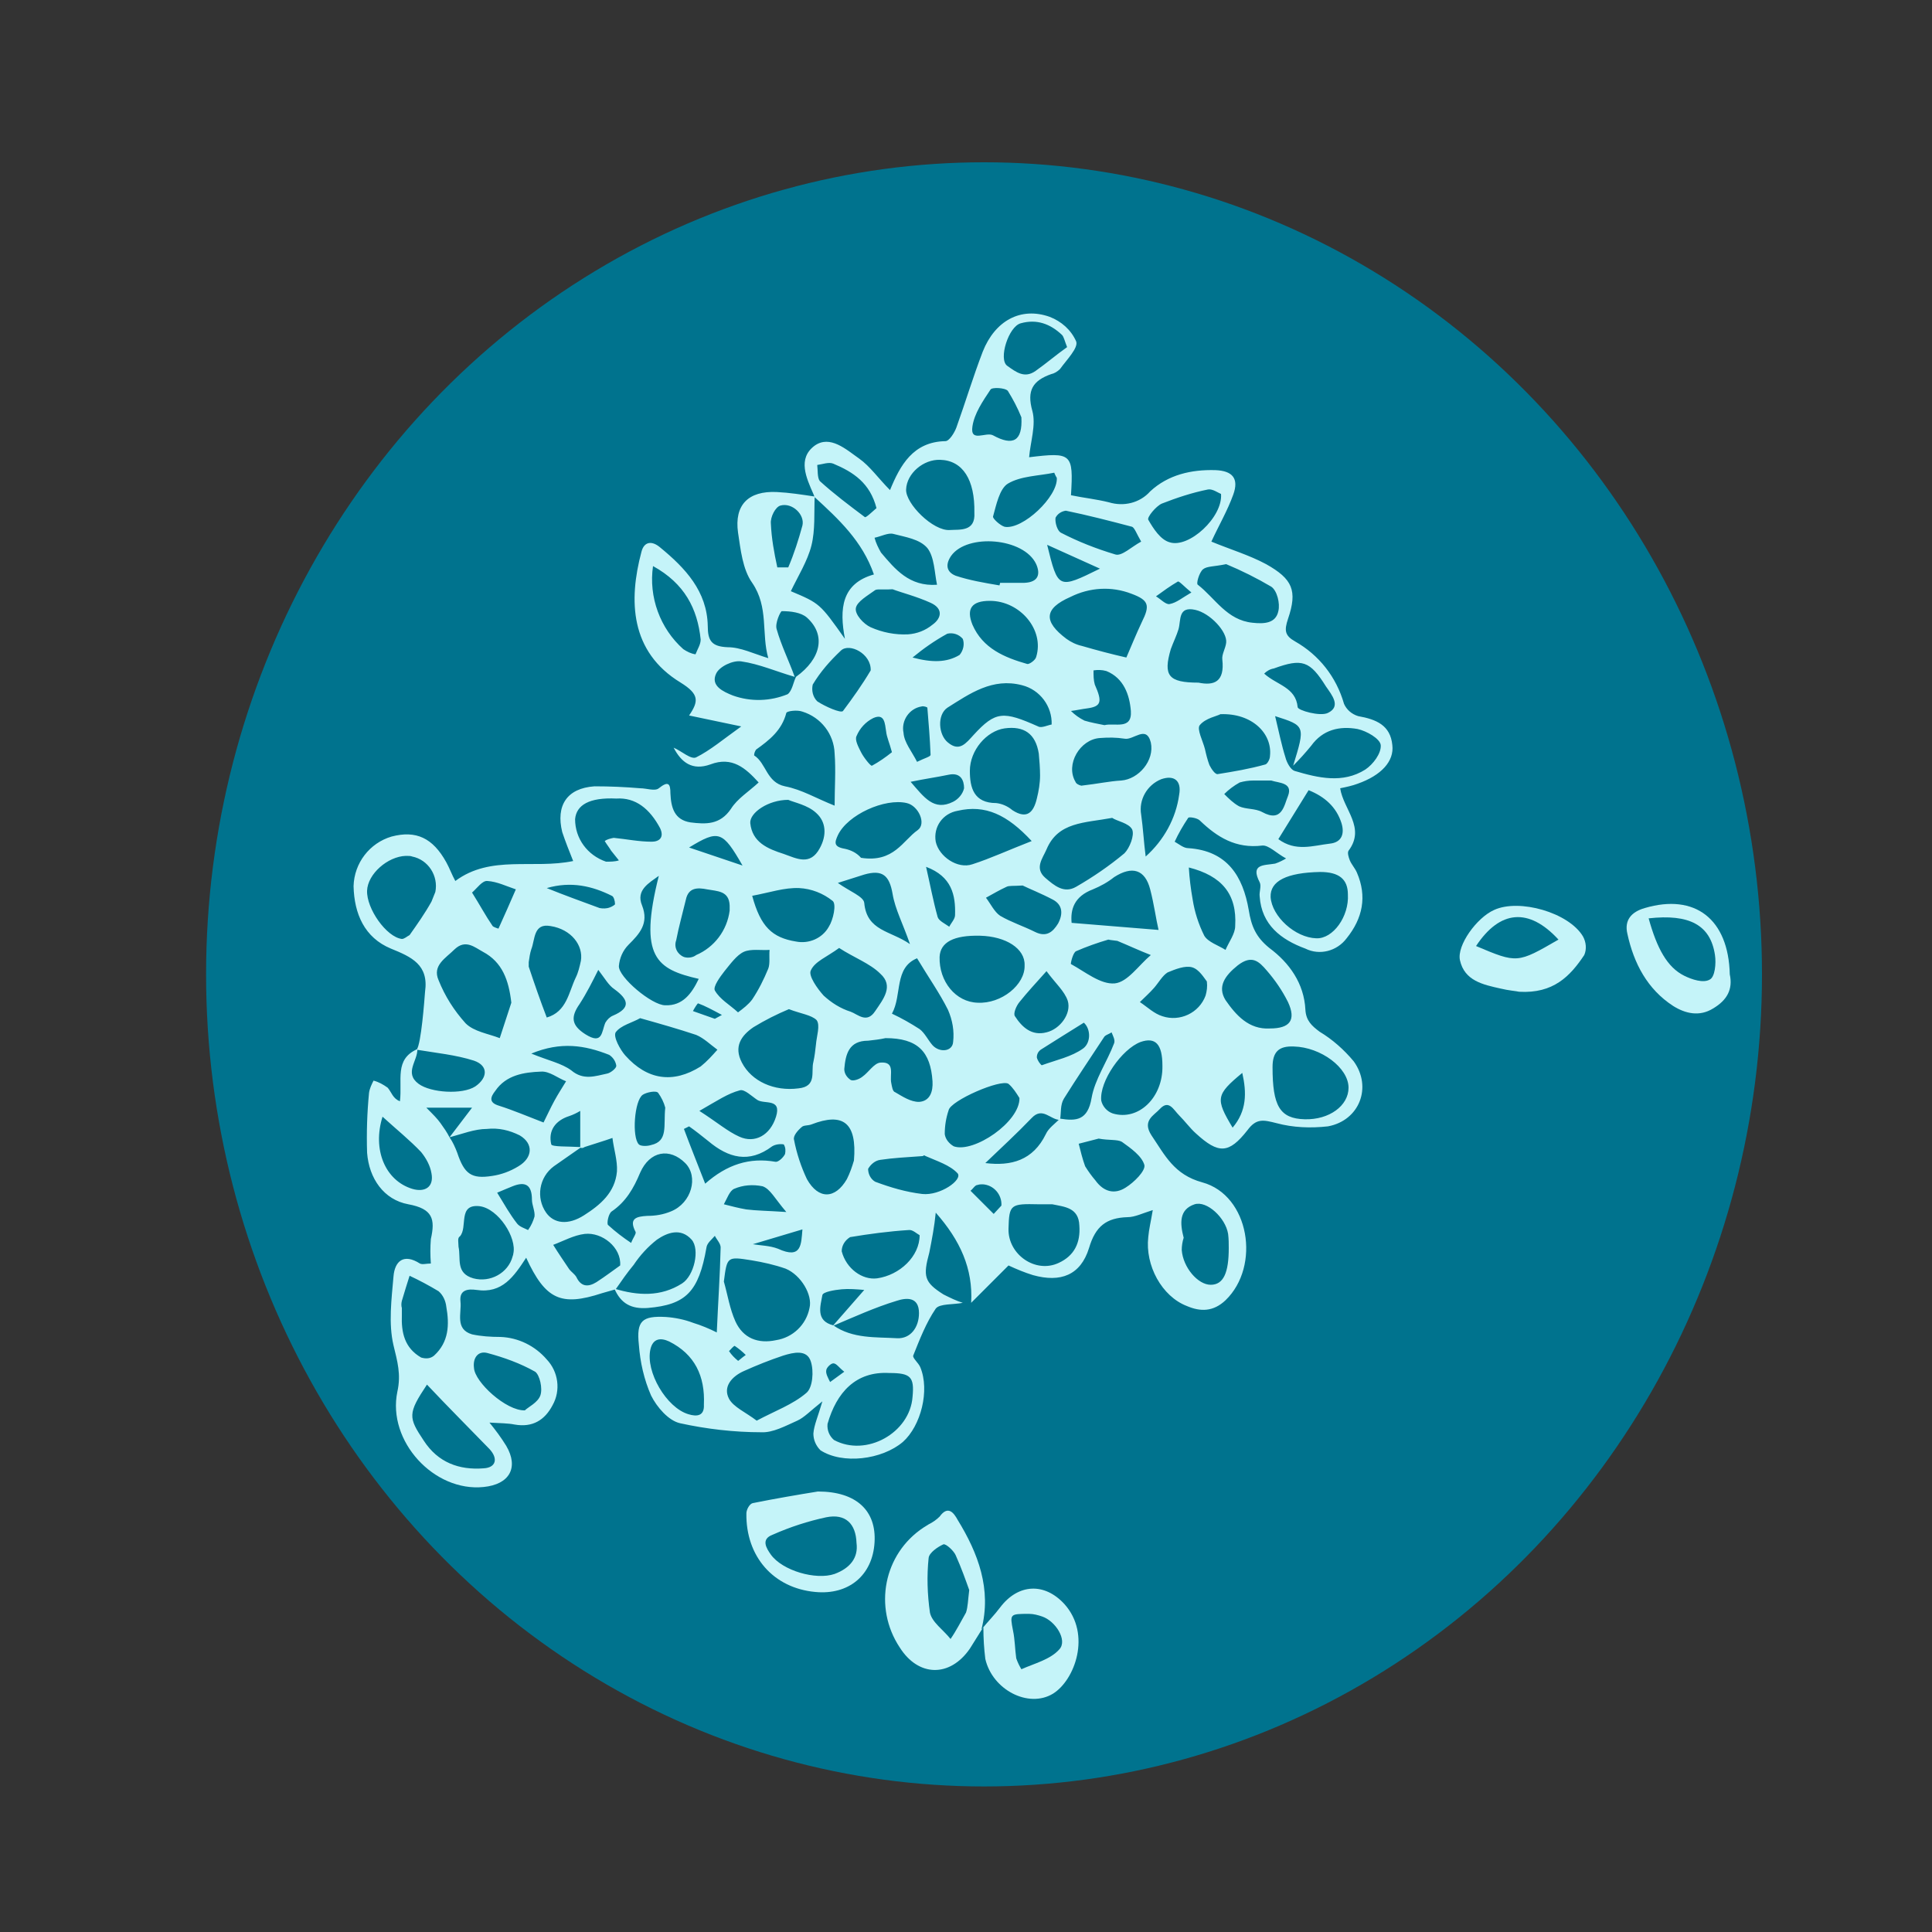 <?xml version="1.0" encoding="utf-8"?>
<!-- Generator: Adobe Illustrator 25.3.1, SVG Export Plug-In . SVG Version: 6.00 Build 0)  -->
<svg version="1.1" id="Layer_4" xmlns="http://www.w3.org/2000/svg" xmlns:xlink="http://www.w3.org/1999/xlink" x="0px" y="0px"
	 viewBox="0 0 300 300" style="enable-background:new 0 0 300 300;" xml:space="preserve">
<rect x="0" y="0" width="300" height="300" fill="#333333" stroke="none"/>
<style type="text/css">
	.st0{fill:#00738E;}
	.st1{fill:#C5F4F9;}
</style>
<ellipse class="st0" cx="152.8" cy="151.3" rx="120.8" ry="126.1"/>
<g>
	<path class="st1" d="M107,111.1c1.5-2.2,1.6-3.3-1.3-5.1c-7.9-4.8-8.1-12.8-6.1-20.3c0.4-1.6,1.6-1.8,2.9-0.7
		c3.9,3.2,7.3,6.8,7.4,12.2c0,2.3,0.6,3.2,3.1,3.3c2,0,4,1,6.3,1.7c-1.1-3.8,0.1-7.9-2.5-11.7c-1.5-2.1-1.8-5.2-2.2-7.8
		c-0.6-4.3,1.6-6.5,6-6.3c2,0.1,3.9,0.4,5.9,0.7c-0.1,2.5,0.1,5.2-0.5,7.6c-0.6,2.4-2.1,4.8-3.2,7.1c4.5,1.9,4.5,1.9,8.4,7.4
		c-0.9-4.7-0.5-8.6,4.5-10c-1.8-5.2-5.5-8.6-9.2-12l-0.2-0.5c-1.1-2.5-2.5-5.5,0.2-7.5c2.4-1.7,4.9,0.6,6.9,2c1.7,1.2,3,3.1,4.8,4.9
		c1.6-3.9,3.6-7.5,8.6-7.6c0.6,0,1.4-1.3,1.7-2.1c1.4-3.9,2.6-7.9,4.1-11.8c1.9-4.8,5.9-7,10.4-5.4c1.8,0.7,3.3,2,4.1,3.8
		c0.4,1-1.5,2.9-2.5,4.3c-0.4,0.4-0.9,0.7-1.4,0.8c-2.8,1-3.8,2.5-2.9,5.7c0.6,2.2-0.3,4.8-0.5,7.2c6.6-0.8,6.9-0.6,6.5,5.9
		c1.9,0.4,3.9,0.6,5.9,1.1c2.3,0.7,4.8,0.1,6.4-1.7c2.8-2.6,6.4-3.4,10.1-3.3c2.7,0.1,3.7,1.3,2.8,3.8s-2.3,4.9-3.4,7.3
		c2.9,1.2,5.9,2.1,8.5,3.5c4.1,2.3,4.9,4.1,3.4,8.5c-0.6,1.8-0.5,2.6,1.1,3.5c3.7,2.1,6.4,5.5,7.6,9.7c0.4,0.9,1.2,1.6,2.2,1.9
		c2.8,0.5,5,1.4,5.3,4.5c0.3,2.5-1.7,4.7-5.4,6c-0.8,0.3-1.7,0.5-2.7,0.7c0.5,3.3,4,6.1,1.3,9.7c-0.2,0.3,0,1,0.2,1.5
		c0.3,0.7,0.8,1.2,1.1,1.9c1.6,3.7,0.9,7.1-1.6,10.2c-1.5,2-4.2,2.7-6.4,1.6c-3.8-1.4-6.8-3.7-7.1-8.1c-0.1-0.7,0.3-1.6,0-2.2
		c-1.5-2.9,0.7-2.6,2.4-2.9c0.6-0.2,1.2-0.5,1.7-0.8c-1.5-0.8-2.7-2.1-3.7-2c-4.1,0.5-7-1.3-9.7-3.9c-0.4-0.4-1.7-0.6-1.8-0.4
		c-0.8,1.2-1.5,2.4-2.1,3.7c0.7,0.4,1.4,1,2.1,1c6.1,0.4,8.5,4.4,9.4,9.6c0.4,2.5,1.1,4.2,3.2,5.9c3.1,2.3,5.4,5.5,5.6,9.6
		c0.1,1.7,1,2.5,2.2,3.4c2,1.2,3.8,2.8,5.3,4.6c2.9,4,0.9,9.2-4,10.1c-2.7,0.3-5.4,0.2-8-0.5c-2-0.5-3.1-0.8-4.5,1.1
		c-2.9,3.7-4.5,3.7-8,0.5c-0.9-0.8-1.7-1.9-2.6-2.8c-0.9-0.9-1.6-2.5-3-1c-0.9,1-2.8,1.8-1.3,4.1c2.1,3.1,3.5,6.1,7.9,7.3
		c7.3,2,9.1,13,3.6,18.3c-1.9,1.8-3.9,1.8-6,0.9c-3.9-1.5-6.5-6.3-6-10.7c0.1-1.2,0.4-2.4,0.7-4.2c-1.6,0.5-2.8,1.1-3.9,1.1
		c-3.3,0.1-5,1.4-6,4.8c-1.3,4.2-4.4,5.4-8.7,4.2c-1.3-0.4-2.5-0.9-3.8-1.5l-5.8,5.8c0.3-5.3-1.7-9.7-5.5-14c-0.2,2.1-0.6,4.2-1,6.2
		c-1,3.7-0.8,4.6,2.2,6.5c1,0.5,2,1,3,1.3c-1.4,0.3-3.6,0.1-4.2,0.9c-1.5,2.2-2.5,4.8-3.5,7.3c-0.1,0.4,0.8,1.1,1.1,1.8
		c1.5,3.6,0.1,9.1-2.7,11.6c-3.3,2.8-9.4,3.5-12.8,1.3c-0.7-0.7-1.1-1.6-1.1-2.6c0.1-1.3,0.7-2.6,1.4-5c-1.9,1.5-2.8,2.5-3.9,3
		c-1.8,0.8-3.8,1.9-5.6,1.8c-4.2,0-8.5-0.5-12.6-1.4c-1.8-0.4-3.6-2.5-4.5-4.3c-1.1-2.5-1.7-5.2-1.9-7.9c-0.4-3.7,0.5-4.5,4.2-4.3
		c1.4,0.1,2.9,0.4,4.2,0.9c1.3,0.4,2.5,0.9,3.7,1.5c0.2-4.6,0.5-8.9,0.6-13.2c0-0.6-0.6-1.2-0.9-1.8c-0.5,0.6-1.2,1.1-1.3,1.8
		c-1.2,6.9-3.2,8.9-9.1,9.4c-2.6,0.2-4.2-0.7-5.2-3c3.6,1.1,7.2,1.3,10.5-0.8c1.9-1.2,2.8-5.3,1.5-6.8c-1.7-1.9-3.8-1.1-5.4,0
		c-1.4,1.1-2.6,2.4-3.6,3.9c-1,1.2-1.9,2.5-2.8,3.8c-0.7,0.2-1.4,0.4-2.1,0.6c-6.4,2.1-8.8,1-11.8-5.5c-1.9,2.9-3.7,5.6-7.7,5
		c-1.4-0.2-2.7,0-2.5,1.8s-0.9,4.3,1.8,5.1c1.4,0.3,2.9,0.4,4.4,0.4c2.8,0.1,5.4,1.4,7.2,3.5c1.8,1.9,2.2,4.8,0.9,7.1
		c-1.2,2.3-3.1,3.5-5.9,3c-1-0.2-2.1-0.2-3.9-0.3c0.9,1.1,1.8,2.3,2.6,3.6c2,3.4,0.5,6-3.5,6.4c-7.7,0.8-15-7.1-13.4-14.8
		c0.6-2.7,0-4.7-0.6-7.2c-0.8-3.4-0.3-7.2,0-10.7c0.2-2.4,1.6-3.6,4.1-2c0.4,0.2,1,0,1.7,0c-0.1-1.3-0.1-2.5,0-3.8
		c0.7-3.1,0.3-4.7-3.5-5.4s-6.1-4-6.4-8c-0.1-3.1,0-6.2,0.3-9.3c0.1-0.7,0.4-1.3,0.7-1.9c0.8,0.2,1.5,0.6,2.2,1.1
		c0.6,0.7,0.8,1.7,1.9,2.1c0.4-3.3-0.9-6.5,2.7-8.1c0.1,1.8-2.1,3.7,0.2,5.4c1.9,1.4,6.8,1.7,8.8,0.4c1.9-1.3,2.1-3.2-0.2-4
		c-2.8-0.9-5.9-1.2-8.9-1.7c0.7-0.9,1.2-7.7,1.3-9c0.6-4.2-2.1-5.4-5.3-6.7c-4.1-1.7-5.7-5.4-5.8-9.7c0.1-3.6,2.5-6.7,5.9-7.7
		c3.8-1,6.4,0.2,8.5,4c0.5,0.9,0.9,2,1.4,2.9c5.5-4.1,12.1-1.8,18.3-3.1c-0.6-1.5-1.2-3-1.7-4.5c-1-4.1,0.7-6.8,5-7.1
		c2.4,0,4.7,0.1,7.1,0.3c1,0,2.3,0.5,2.9,0c1.5-1.2,1.8-0.7,1.8,0.8c0.1,2.2,0.6,4.1,3.1,4.5c2.4,0.3,4.6,0.4,6.3-2.1
		c1-1.6,2.8-2.7,4.3-4.1c-2-2.2-4.1-4.1-7.5-2.8c-2.8,1-4.5-0.3-5.7-2.6c1.2,0.5,2.7,1.9,3.5,1.5c2.2-1.1,4.2-2.8,7-4.8L107,111.1z
		 M164.6,173.9c-1.5,0-2.7-2.1-4.4-0.3c-2.3,2.4-4.8,4.7-7.2,7c4,0.5,7.4-0.4,9.4-4.5c0.4-0.9,1.4-1.6,2.2-2.4
		c2.5,0.4,4.3,0.3,4.9-3.2c0.5-2.9,2.4-5.6,3.5-8.5c0.2-0.5-0.2-1.2-0.4-1.7c-0.4,0.3-1,0.4-1.2,0.8c-2.1,3.2-4.2,6.3-6.2,9.5
		C164.6,171.6,164.8,172.8,164.6,173.9L164.6,173.9z M129.3,205.9l4.9-5.6c-1.2-0.1-2.4-0.2-3.5-0.1c-1.1,0.1-2.9,0.4-3,0.9
		c-0.3,1.7-1.1,4,1.7,4.7c3,2.1,6.6,1.8,9.9,2c2.1,0.1,3.4-1.7,3.4-3.9c0-2.6-2-2.4-3.5-1.9C135.9,203,132.6,204.5,129.3,205.9
		L129.3,205.9z M123.6,105.1c3.9-2.8,4.7-6.5,1.7-9.2c-0.9-0.8-2.5-1-3.9-1c-0.2,0-1.1,1.9-0.8,2.8c0.7,2.5,1.9,4.9,2.8,7.4
		c-2.8-0.8-5.5-2-8.3-2.4c-1.3-0.2-3.4,0.8-3.9,1.9c-0.9,1.9,1.1,2.8,2.6,3.4c2.8,1,5.8,0.9,8.5-0.2
		C123,107.3,123.2,105.9,123.6,105.1z M69.8,176.6l3.5-4.6h-7.1c1.1,1.1,1.7,1.7,2.2,2.4S69.4,175.8,69.8,176.6
		c0.5,0.7,0.9,1.6,1.2,2.4c1.1,3.3,2.2,4.1,5.4,3.6c1.4-0.2,2.8-0.7,4.1-1.5c2.2-1.3,2.4-3.5,0.2-4.8c-1.6-0.8-3.3-1.2-5.1-1
		C73.7,175.3,71.7,176.1,69.8,176.6z M90.1,178.2v-5.7c-0.5,0.3-1.1,0.6-1.7,0.8c-2.2,0.7-3.3,2.3-2.8,4.4c0.1,0.4,2.7,0.3,4.2,0.4
		c0.2,0,0.4,0,0.5,0c-1.4,1-2.9,2-4.3,3c-2.3,1.7-2.8,4.9-1.2,7.2c1.2,1.7,3.4,2,5.9,0.4s4.8-3.5,5.1-6.8c0.1-1.7-0.5-3.5-0.7-5.2
		c-1.4,0.5-2.8,0.9-4.3,1.4C90.5,178.3,90.3,178.3,90.1,178.2L90.1,178.2z M112.4,199c0.6,2.1,0.9,4.2,1.8,6.2
		c1.2,2.6,3.5,3.5,6.3,2.9c2.6-0.4,4.7-2.4,5.2-5c0.5-2-1.3-5.1-3.7-6.1c-1.7-0.6-3.5-1-5.3-1.3C112.9,195.1,112.9,195.1,112.4,199
		L112.4,199z M122.5,156.7c-1.9,0.8-3.7,1.7-5.5,2.8c-1.9,1.3-3.1,3-1.8,5.5c1.5,2.9,5,4.5,8.8,4c2.9-0.3,1.9-2.6,2.3-4.1
		c0.2-0.9,0.3-1.8,0.4-2.7c0.1-1.3,0.7-3,0.1-3.8C126,157.6,124.3,157.4,122.5,156.7L122.5,156.7z M79.4,155.7
		c-0.4-3.5-1.4-6.3-4.4-7.9c-1.3-0.7-2.7-2-4.4-0.4c-1.4,1.4-3.5,2.5-2.5,4.8c1,2.5,2.4,4.7,4.2,6.7c1.3,1.3,3.5,1.6,5.3,2.3
		L79.4,155.7z M129.6,125.1c0-2.7,0.2-5.5,0-8.1c-0.1-3-2.1-5.6-5-6.5c-0.8-0.3-2.4-0.1-2.5,0.2c-0.7,2.7-2.6,4.2-4.7,5.7
		c-0.2,0.3-0.3,0.6-0.3,0.9c1.9,1.2,1.9,4.2,4.8,4.8C124.5,122.6,126.8,124,129.6,125.1L129.6,125.1z M138.1,213.2
		c-5.2-0.3-8.2,3-9.6,7.9c-0.1,1,0.3,1.9,1,2.5c5,2.7,11.8-1.1,12.2-6.7C142,213.8,141.4,213.2,138.1,213.2L138.1,213.2z
		 M174.9,102.1c0.7-1.6,1.5-3.6,2.4-5.5c1.3-2.6,1.1-3.4-1.6-4.4c-3.1-1.2-6.5-1-9.5,0.5c-4.1,1.8-4.2,3.8-0.6,6.5
		c0.7,0.5,1.5,0.9,2.4,1.1C170.4,101,172.7,101.6,174.9,102.1L174.9,102.1z M161.5,120.4c0-1.1-0.1-2.3-0.2-3.4
		c-0.5-3.1-2.3-4.3-5.3-3.9c-2.8,0.4-5.4,3.4-5.4,6.6c0,2.6,0.6,5,4.1,5c0.9,0.1,1.8,0.5,2.5,1.1c2.3,1.5,3.3,0.3,3.8-1.8
		C161.3,122.8,161.5,121.6,161.5,120.4L161.5,120.4z M152.2,145.3c-4.1-0.1-6.2,1-6.3,3.3c-0.1,3.8,2.5,7,5.9,7.1
		c3.7,0.2,7.4-2.8,7.3-5.8C159.2,147.3,156.2,145.4,152.2,145.3L152.2,145.3z M63,132.9c-2.8,0.1-5.9,2.8-6,5.4
		c-0.1,2.8,3,7.2,5.4,7.5c0.4,0,0.8-0.4,1.2-0.6c1.2-1.7,2.4-3.4,3.4-5.2c0.2-0.5,0.4-1,0.6-1.5c0.5-2.5-1.1-5-3.6-5.5
		C63.8,132.9,63.4,132.9,63,132.9z M172.7,127c-4.3,0.8-8.4,0.6-10.2,4.9c-0.6,1.4-1.9,2.9-0.2,4.4c1.4,1.2,2.9,2.5,4.8,1.4
		c2.6-1.5,5.1-3.2,7.5-5.2c0.8-0.8,1.6-2.8,1.2-3.7C175.3,127.8,173.4,127.5,172.7,127L172.7,127z M202.6,173.8
		c3.8,0.1,6.8-2.1,6.8-4.9c0-3.1-4.3-6.3-8.5-6.4c-2.3-0.1-3.3,0.8-3.3,3.2C197.6,171.7,198.7,173.7,202.6,173.8z M99.4,158.1
		c-1.2,0.7-3,1.1-3.8,2.2c-0.4,0.7,0.7,2.7,1.5,3.6c3.4,3.8,7.4,4.4,11.7,1.7c1-0.8,1.8-1.7,2.6-2.6c-1.1-0.8-2.1-1.8-3.3-2.3
		C105.4,159.8,102.6,159,99.4,158.1z M198,111.2c0.6,2.5,1,4.5,1.6,6.4c0.2,0.8,0.8,1.9,1.4,2.1c3.7,1.1,7.5,2,11-0.2
		c1.2-0.8,2.5-2.5,2.4-3.8c-0.1-1-2.2-2.2-3.6-2.5c-2.8-0.5-5.4,0.1-7.2,2.6c-0.9,1.1-1.8,2.1-2.8,3.1
		C202.7,112.7,202.7,112.7,198,111.2z M205,135.4c-5.2,0.1-7.8,1.4-7.7,3.9c0.2,3,3.8,6.3,7.1,6.4c2.6,0.1,5.1-3.4,4.9-6.8
		C209.3,136.5,207.9,135.4,205,135.4L205,135.4z M117.5,220.6c2.8-1.5,5.6-2.5,7.7-4.3c1-0.8,1.2-3.4,0.7-4.9
		c-0.6-1.9-2.7-1.4-4.3-0.9c-2.1,0.7-4.1,1.5-6.1,2.4c-1.8,0.8-3.3,2.4-2.3,4.3C113.9,218.5,115.8,219.3,117.5,220.6z M163.3,112.5
		c0.1-2.8-1.8-5.4-4.6-6.1c-4.6-1.2-8.1,1.3-11.6,3.5c-1.6,1.1-1.4,4.2,0.1,5.4c1.8,1.5,2.8,0.1,4-1.2c3.4-3.7,4.6-3.7,10-1.3
		C161.7,113.1,162.7,112.6,163.3,112.5z M160.2,130.6c-3.8-4.1-7.2-5.7-11.5-4.7c-2.3,0.4-3.8,2.5-3.4,4.8c0.5,2.3,3.4,4.3,5.7,3.5
		C153.8,133.3,156.6,132,160.2,130.6z M161.3,187c-4.4-0.1-4.6,0-4.7,3.8c-0.1,4,4.2,7,7.8,5.3c2.4-1.1,3.4-3.1,3.2-5.8
		c-0.1-2.8-2.3-2.9-4.2-3.3C162.8,187,162,187,161.3,187z M98,193c0.3-0.8,0.8-1.4,0.7-1.7c-1.1-2.1,0.1-2.4,1.8-2.5
		c1.3,0,2.5-0.2,3.7-0.7c3.2-1.3,4.3-5.4,2.2-7.5c-2.4-2.4-5.5-1.9-7,1.5c-1,2.4-2.2,4.5-4.4,6c-0.5,0.3-0.8,1.8-0.6,2.1
		C95.6,191.3,96.8,192.2,98,193L98,193z M66.3,215c-3,4.5-2.9,5.1-0.5,8.7c2.2,3.4,5.5,4.6,9.3,4.3c1.9-0.1,2.3-1.5,0.9-3
		C72.8,221.7,69.5,218.4,66.3,215L66.3,215z M166.4,143.3l13.5,1.1c-0.4-1.7-0.7-4-1.3-6.3c-0.8-3.1-2.8-3.7-5.6-1.9
		c-1,0.8-2.1,1.4-3.3,1.9C166.8,139.2,166.2,141.2,166.4,143.3z M102.3,136c-1.5,1.1-3.6,2.2-2.6,4.6c1.1,2.8-0.4,4.4-2.1,6.1
		c-0.9,0.9-1.4,2.1-1.5,3.3c-0.1,1.7,5.1,6.1,7.2,6.1c2.7,0.1,4.1-1.8,5.2-4.1C102,150.5,99.1,148.7,102.3,136L102.3,136z
		 M132.6,180.2c0.5-5.9-1.7-7.5-6.6-5.6c-0.5,0.2-1.2,0.1-1.5,0.4c-0.6,0.5-1.4,1.4-1.2,2c0.4,2.1,1.1,4.2,2,6.1
		c1.8,3.2,4.4,3.1,6.2,0C132,182.1,132.3,181.2,132.6,180.2L132.6,180.2z M130.3,147.2c-1.9,1.4-3.8,2.1-4.4,3.5
		c-0.4,0.8,1,2.8,2,3.9c1.2,1.1,2.6,2,4.2,2.5c1.1,0.4,2.5,1.9,3.8-0.1c1.3-1.9,2.9-3.9,0.8-5.8
		C135.1,149.6,132.6,148.7,130.3,147.2L130.3,147.2z M137.5,161.2c-0.9,0.2-1.8,0.3-2.7,0.4c-3,0-3.5,2.1-3.7,4.4
		c0,0.7,0.4,1.3,1,1.7c0.4,0.2,1.3-0.1,1.8-0.5c1-0.7,1.8-2.1,2.8-2.2c2.4-0.2,1.4,1.9,1.7,3.2c0.1,0.5,0.2,1.3,0.6,1.4
		c1.2,0.7,2.4,1.5,3.7,1.5c1.7-0.1,2.2-1.6,2.1-3.2C144.5,163.3,142.5,161.2,137.5,161.2L137.5,161.2z M151.3,79.6
		c0.1-5.1-1.8-8.1-5.3-8.2c-2.6-0.1-5.2,2.1-5.3,4.6c-0.1,2.2,4.2,6.5,6.8,6.3C149,82.2,151.5,82.6,151.3,79.6L151.3,79.6z
		 M95.7,124c-4.2-0.2-6.2,1-6.4,3.2c0,3,1.9,5.6,4.8,6.6c0.7,0,1.4,0,2-0.2c-0.4-0.5-0.8-1-1.2-1.5c-0.3-0.5-0.7-1-1-1.5
		c0.4-0.3,0.9-0.4,1.4-0.5c2,0.2,3.9,0.6,5.9,0.6c1.1,0,2-0.6,1.3-2.1C100.9,125.6,98.7,123.8,95.7,124z M82.1,149.4
		c0,0.2,0,0.5,0,0.7c0.9,2.7,1.8,5.3,2.8,7.9c3.1-0.9,3.4-3.9,4.5-6.2c0.4-0.8,0.6-1.7,0.8-2.6c0.4-2.4-1.5-4.9-4.7-5.4
		c-2.7-0.5-2.4,2.1-3,3.6C82.3,148,82.2,148.7,82.1,149.4L82.1,149.4z M180.5,165.5c0-3.4-1.1-4.5-3.4-3.7c-2.9,1.1-6.4,6.1-6.1,9.1
		c0.2,0.9,0.9,1.7,1.8,2C176.8,174.1,180.6,170.4,180.5,165.5L180.5,165.5z M116.8,139.1c1.3,4.8,3.1,6.5,6.8,7.1
		c2,0.4,4.1-0.5,5.1-2.3c0.7-1.1,1.2-3.5,0.6-4c-1.5-1.2-3.3-1.9-5.2-2C121.8,137.8,119.5,138.6,116.8,139.1z M189.5,110.9
		c-0.5,0.3-2.3,0.6-3.2,1.7c-0.5,0.6,0.5,2.5,0.8,3.7c0.2,0.9,0.4,1.7,0.7,2.5c0.3,0.6,0.9,1.5,1.3,1.4c2.5-0.4,4.9-0.8,7.4-1.5
		c0.3-0.1,0.7-0.8,0.7-1.3C197.6,113.9,194.4,110.7,189.5,110.9L189.5,110.9z M133.7,133.2c5.1,0.8,6.5-2.7,8.8-4.3
		c1.4-1,0.1-3.8-1.7-4.2c-3.4-0.8-9.2,1.8-10.7,5c-0.5,1.1-0.7,1.8,1.1,2.1C132.1,132,133,132.4,133.7,133.2L133.7,133.2z
		 M186.1,106c2.4,0.5,4.1-0.1,3.7-3.6c-0.1-0.8,0.5-1.7,0.6-2.6c0.2-1.7-2.5-4.6-4.8-5.1c-2.7-0.6-2.2,1.6-2.6,3
		c-0.3,1-0.8,2-1.2,3.1C180.6,104.9,181.4,106,186.1,106L186.1,106z M197.2,159.7c3.1,0,4.1-1.3,2.8-4.1c-0.9-1.8-2-3.4-3.3-4.9
		c-1.2-1.4-2.3-2.5-4.5-0.8c-2,1.6-3.2,3.3-1.9,5.4C191.9,157.6,193.9,159.9,197.2,159.7L197.2,159.7z M122.4,124.2
		c-3.1,0-6,2-5.9,3.6c0.3,3,2.7,4,5.2,4.8c2,0.7,4.1,1.9,5.6-0.9c1.1-2,1-4.1-0.6-5.5C125.4,125,123.3,124.6,122.4,124.2
		L122.4,124.2z M142.4,148.8c-3.6,1.5-2.3,5.7-3.9,8.6c1.5,0.7,2.9,1.5,4.3,2.4c0.8,0.6,1.3,1.7,2,2.5c1.1,1.2,3.1,1,3.2-0.5
		c0.2-1.7-0.1-3.4-0.8-5C145.9,154.2,144.2,151.8,142.4,148.8L142.4,148.8z M158.3,170.5c-0.5-0.8-1-1.6-1.7-2.2
		c-1.2-0.8-9,2.6-9.3,4.1c-0.4,1.2-0.6,2.4-0.6,3.7c0.1,0.8,0.7,1.5,1.4,1.9C151.2,179.1,158.4,174.2,158.3,170.5L158.3,170.5z
		 M190.4,87.6c-1.9,0.4-3,0.3-3.6,0.8c-0.6,0.5-1.1,2.3-0.8,2.4c2.7,2.1,4.5,5.5,8.5,5.9c1.8,0.2,3.6,0.1,4-1.8
		c0.3-1.2-0.2-3.2-1.1-3.8C195.2,89.8,192.8,88.6,190.4,87.6L190.4,87.6z M183.8,192.2c-0.2,0.6-0.3,1.3-0.3,1.9
		c0.2,2.7,2.5,5.4,4.5,5.4s2.8-1.9,2.8-5.7c0-0.7,0-1.4-0.1-2.2c-0.4-2.5-3.3-5.2-5.2-4.6C183.1,187.8,183.2,189.9,183.8,192.2
		L183.8,192.2z M167.9,122c2.6-0.3,4.4-0.7,6.2-0.8c2.7-0.2,5.2-3.1,4.6-5.9c-0.7-2.8-2.7-0.3-4.1-0.6c-1.3-0.2-2.5-0.2-3.8-0.1
		c-3.1,0.2-5.4,4.1-3.8,6.8C167.1,121.7,167.5,121.9,167.9,122z M155.2,90.9l0.1-0.4c1.3,0,2.5,0,3.8,0c2.1-0.1,2.5-1.3,1.8-2.9
		c-1.9-4.1-10.7-4.8-13.2-1.3c-0.9,1.3-0.8,2.5,0.7,3.1C150.5,90.1,152.8,90.5,155.2,90.9L155.2,90.9z M71.2,193.6
		c0.4,1.8-0.5,4.1,2.3,4.9c2.6,0.7,5.4-0.8,6.1-3.4c0-0.1,0.1-0.2,0.1-0.4c0.6-2.5-2.3-7-5.2-7.4c-3.5-0.4-1.8,3.3-3.1,4.7
		C71,192.2,71.2,193,71.2,193.6z M138.6,91.5c-1.8,0.1-2.5-0.1-2.8,0.2c-1.1,0.8-2.7,1.7-2.9,2.7s1.2,2.5,2.3,3
		c1.8,0.8,3.8,1.2,5.8,1.1c1.4-0.1,2.7-0.6,3.8-1.5c1.4-1,1.7-2.5-0.3-3.4C142.3,92.6,139.9,92,138.6,91.5z M142.8,191.8
		c-0.4-0.2-1.1-0.9-1.7-0.8c-3.1,0.2-6.1,0.6-9.1,1.1c-0.8,0.5-1.3,1.3-1.3,2.2c0.7,2.7,3.2,4.5,5.5,4.2
		C139.7,198,142.8,195.1,142.8,191.8z M62.4,203.1c0,0.4,0,0.7,0,1.1c-0.1,2.7,0.4,5.1,3,6.6c0.7,0.2,1.4,0.2,2-0.3
		c2.3-2.1,2.4-4.8,1.9-7.6c-0.1-0.9-0.5-1.8-1.2-2.4c-1.5-0.9-3-1.7-4.5-2.4c-0.4,1.3-0.8,2.5-1.2,3.9
		C62.3,202.4,62.3,202.8,62.4,203.1L62.4,203.1z M153.7,93.3c-2.8,0-3.7,1.2-2.7,3.7c1.6,3.7,5,5.1,8.5,6.1c0.3,0.1,1.3-0.6,1.4-1.1
		C162.2,97.8,158.4,93.3,153.7,93.3L153.7,93.3z M113.3,141.4c0-0.4,0-0.6,0-0.8c-0.1-2.3-1.9-2.2-3.5-2.5c-1.5-0.3-2.9-0.3-3.3,1.6
		c-0.5,2.1-1.1,4.2-1.5,6.3c-0.4,1.1,0.2,2.2,1.2,2.6c0.6,0.2,1.4,0.1,1.9-0.3C110.9,147.1,112.9,144.5,113.3,141.4L113.3,141.4z
		 M109.3,218.1c0.2-4.4-1.4-7.8-5.4-9.8c-1.3-0.6-2.5-0.5-2.9,1.2c-0.8,3.5,2.5,9.1,5.9,10.1C108.2,220,109.4,219.9,109.3,218.1
		L109.3,218.1z M81.5,219c0.5-0.5,2-1.2,2.4-2.3c0.4-1.1-0.1-3.2-0.8-3.7c-2.3-1.3-4.8-2.2-7.4-2.9c-1.5-0.4-2.3,0.8-2.1,2.3
		C73.7,214.6,78.6,219.1,81.5,219L81.5,219z M143.5,179.5c-2.8,0.2-4.8,0.3-6.8,0.6c-0.8,0.1-1.5,0.7-1.9,1.4c0,0.8,0.4,1.6,1.1,2
		c2.4,0.9,4.8,1.6,7.3,1.9c2.8,0.3,6.3-2.2,5.5-3.2c-1.2-1.3-3.2-1.9-5-2.7C143.5,179.3,143.1,179.5,143.5,179.5L143.5,179.5z
		 M189.6,76.7c-0.5-0.2-1.3-0.8-2-0.7c-2.5,0.5-4.9,1.3-7.2,2.2c-0.9,0.4-2.3,2.1-2.1,2.5c0.8,1.4,1.9,3.1,3.3,3.5
		C184.6,85.2,189.9,80.3,189.6,76.7z M187.4,152.4c-0.4-0.5-1.2-1.9-2.3-2.2s-2.6,0.3-3.8,0.8c-0.8,0.5-1.4,1.6-2.1,2.4
		c-0.7,0.8-1.5,1.5-2.2,2.2c1.2,0.8,2.2,1.8,3.5,2.2c2.7,0.9,5.7-0.5,6.7-3.2C187.4,153.9,187.5,153.2,187.4,152.4z M184.6,134.7
		c0.1,1.7,0.3,3.3,0.6,5c0.3,1.9,0.9,3.8,1.8,5.6c0.6,1,2.2,1.5,3.3,2.2c0.5-1.2,1.5-2.5,1.5-3.7C192.1,138.8,189.7,136,184.6,134.7
		z M170.6,176.8l-3.1,0.8c0.3,1.2,0.6,2.4,1,3.5c0.5,0.8,1,1.5,1.6,2.2c1.3,1.8,3,2.2,4.7,1.1c1.3-0.8,3.1-2.6,2.9-3.5
		c-0.4-1.4-2.1-2.6-3.5-3.6C173.5,176.9,172.2,177.1,170.6,176.8L170.6,176.8z M135.2,104.1c0.1-2.6-3.3-4.3-4.6-3.1
		c-1.7,1.6-3.2,3.3-4.4,5.3c-0.2,0.9,0,1.9,0.7,2.6c1.2,0.8,3.7,1.9,4,1.5C132.4,108.4,133.9,106.3,135.2,104.1L135.2,104.1z
		 M177.2,84.1c-0.7-1.2-1-2.1-1.4-2.3c-3.4-0.9-6.9-1.8-10.3-2.5c-0.7,0.1-1.3,0.5-1.6,1.1c-0.1,0.8,0.3,2,0.8,2.3
		c2.7,1.4,5.5,2.5,8.5,3.4C174.2,86.4,175.7,84.9,177.2,84.1z M158.8,137.5c-1.5,0.1-2.1,0-2.5,0.2c-1.1,0.5-2.1,1.1-3.2,1.7
		c0.7,0.9,1.3,2.2,2.2,2.8c1.7,1,3.6,1.6,5.4,2.5c1.8,0.9,2.8,0,3.6-1.3c0.8-1.5,0.7-2.9-0.8-3.7C161.6,138.7,159.8,138,158.8,137.5
		z M172.1,145.9c-1.7,0.5-3.4,1.1-5,1.8c-0.5,0.2-0.9,2-0.8,2c2.2,1.2,4.6,3.2,6.8,3c2-0.2,3.7-2.8,5.6-4.4
		c-1.8-0.7-3.5-1.5-5.2-2.2C172.9,146,172.5,146,172.1,145.9z M96.3,196.5c0.2-2.8-2.8-5.2-5.5-4.9c-1.7,0.2-3.3,1.1-4.9,1.7
		c0.8,1.3,1.7,2.6,2.5,3.8c0.3,0.4,0.8,0.7,1.1,1.2c0.7,1.5,1.8,1.6,3.1,0.8C94,198.2,95.3,197.2,96.3,196.5z M84.4,174.3
		c0.6-1.2,1.1-2.3,1.7-3.4c0.6-1.1,1.2-2,1.8-3c-1.3-0.5-2.6-1.6-3.9-1.5c-2.6,0.1-5.4,0.5-7.1,3c-0.7,0.9-1.1,1.8,0.6,2.3
		C79.7,172.4,81.8,173.3,84.4,174.3z M101.4,87.9c-0.7,4.8,1.1,9.7,4.7,12.9c0.6,0.4,1.2,0.7,1.9,0.8c0.3-0.8,0.8-1.5,0.8-2.3
		C108.3,94.5,106.3,90.6,101.4,87.9z M59.4,173.4c-1.6,5.1,0.4,9.9,4.6,11.2c2,0.6,3.4-0.3,3-2.4c-0.2-1.2-0.8-2.3-1.6-3.3
		C63.7,177.1,61.6,175.4,59.4,173.4z M165.7,53.9c-0.4-1-0.5-1.6-0.8-1.9c-1.8-1.7-3.9-2.5-6.4-1.8c-1.9,0.5-3.5,5.6-2.1,6.6
		c1.4,1,2.7,2,4.4,0.8S164,55.1,165.7,53.9z M108.6,172.5c2.8,1.8,4.4,3.2,6.2,4c2.4,1.1,4.8-0.2,5.7-3.1c0.9-2.9-1.8-1.9-2.9-2.6
		c-0.9-0.6-2-1.7-2.7-1.5C113,169.8,111.4,170.9,108.6,172.5z M198.5,130.3c2.7,2,5.4,1,8,0.7c1.9-0.2,2.3-1.6,1.8-3.2
		c-0.8-2.5-2.6-4.1-5.1-5.1L198.5,130.3z M164.1,74.2c-0.2-0.3-0.4-0.8-0.4-0.8c-2.4,0.5-5.2,0.5-7.2,1.7c-1.3,0.8-1.8,3.3-2.3,5.1
		c-0.1,0.3,1.1,1.4,1.8,1.6C158.8,82.3,164.3,77.1,164.1,74.2z M114.6,157.2c0.8-0.6,1.6-1.2,2.2-2c1-1.5,1.8-3.1,2.5-4.8
		c0.3-0.8,0.1-1.9,0.2-2.9c-1.3,0.1-2.9-0.2-4,0.3c-1.1,0.5-2.1,1.9-3,3c-0.7,0.9-1.8,2.4-1.5,3C111.8,155.2,113.3,156,114.6,157.2z
		 M162.5,150.8c-1.7,1.9-3,3.3-4.2,4.8c-0.5,0.6-1,1.8-0.7,2.2c1.1,1.7,2.6,3.1,4.9,2.5c2.1-0.5,3.9-2.9,3.3-4.9
		C165.3,153.9,163.9,152.7,162.5,150.8L162.5,150.8z M196.3,104.6c2,1.8,4.9,2.1,5.2,5.2c0,0.5,3.5,1.5,4.7,0.9
		c2.1-1,0.6-2.8-0.3-4.1c-2.5-4-3.7-4.4-8.1-2.8C197.2,103.9,196.7,104.2,196.3,104.6L196.3,104.6z M141.3,146.6
		c-1.1-3.2-2.3-5.4-2.7-7.8c-0.5-2.9-1.6-3.8-4.4-3l-4.1,1.3c1.8,1.3,4,2.1,4.1,3.1C134.6,144.6,138.3,144.5,141.3,146.6
		L141.3,146.6z M145.5,90.8c-0.4-1.9-0.4-4.3-1.5-5.7c-1.2-1.4-3.4-1.7-5.3-2.2c-0.8-0.2-1.9,0.4-2.9,0.6c0.2,0.8,0.6,1.6,1,2.3
		C139,88.4,141.2,91.1,145.5,90.8L145.5,90.8z M158.6,64.8c-0.6-1.5-1.3-2.8-2.1-4.1c-0.4-0.5-2.5-0.6-2.7-0.2
		c-1.2,1.8-2.5,3.7-2.8,5.7c-0.4,2.6,2.1,0.8,3.2,1.4C157.3,69.3,158.8,68.5,158.6,64.8L158.6,64.8z M107,174.9l-0.8,0.4
		c1,2.7,2.1,5.4,3.3,8.5c3.4-3,6.9-4.1,10.9-3.4c0.4,0.1,1.2-0.6,1.5-1.2c0.1-0.5,0.1-1-0.2-1.5c-0.6-0.1-1.3,0-1.8,0.3
		c-3.6,2.7-6.8,1.8-9.9-0.8C109,176.4,108,175.6,107,174.9z M92.9,150.6c-0.9,1.8-1.8,3.6-2.9,5.3c-1.4,2-1.3,3.3,0.9,4.7
		c2.7,1.7,2.5-0.4,3.1-1.8c0.3-0.5,0.7-0.9,1.2-1.1c2.8-1.2,2.4-2.5,0.2-4.1C94.5,153,93.9,151.9,92.9,150.6z M177.9,133
		c2.8-2.5,4.7-5.9,5.2-9.6c0.4-2.2-0.8-3.1-2.8-2.4c-2.2,0.9-3.5,3.2-3.1,5.5C177.5,128.6,177.6,130.7,177.9,133z M171.5,112.6
		c1.6-0.4,4.3,0.8,4.1-2.2c-0.2-2.5-1.1-5.1-3.8-6.2c-0.7-0.2-1.4-0.2-2-0.1c0,0.8,0,1.5,0.2,2.2c1.2,2.7,1,3.4-1.2,3.7
		c-0.8,0.1-1.7,0.3-2.5,0.4c0.6,0.6,1.3,1.1,2.1,1.5C169.4,112.2,170.5,112.4,171.5,112.6z M136.1,78.9c-1-3.9-3.6-5.6-6.7-6.9
		c-0.7-0.3-1.7,0.1-2.5,0.2c0.1,0.8,0,2,0.4,2.5c2.2,2,4.6,3.8,7,5.6C134.5,80.4,135.5,79.4,136.1,78.9z M82.5,163.6
		c2.7,1.1,4.7,1.5,6.2,2.6c1.9,1.6,3.7,0.9,5.6,0.5c0.5-0.1,1.4-0.8,1.4-1.2c-0.1-0.7-0.5-1.3-1.1-1.7
		C90.8,162.3,87.1,161.7,82.5,163.6z M194.6,121.2c-0.7,0-1.4,0.1-2.1,0.3c-0.9,0.5-1.7,1.1-2.4,1.8c0.7,0.7,1.4,1.4,2.3,1.9
		c1.1,0.5,2.5,0.3,3.6,0.9c3.1,1.7,3.4-1.1,4-2.5c0.8-2.1-1.4-2-2.6-2.4C196.5,121.2,195.5,121.2,194.6,121.2z M120.7,88.1h1.7
		c0.9-2.1,1.6-4.3,2.2-6.5c0.4-1.7-1.6-3.6-3.4-3.1c-0.8,0.2-1.6,1.8-1.5,2.8C119.8,83.6,120.2,85.8,120.7,88.1z M103.3,172
		c-0.2-0.8-0.6-1.6-1.1-2.3c-0.3-0.4-1.8-0.1-2.4,0.3c-1.3,0.9-1.7,6.6-0.6,7.7c0.3,0.3,1.3,0.3,1.9,0.1
		C103.8,177.2,103,174.8,103.3,172z M73.3,138.6c1.2,1.9,2.1,3.6,3.2,5.2c0.2,0.2,0.9,0.4,0.9,0.4c0.9-2,1.8-4,2.7-6.1
		c-1.5-0.5-2.9-1.2-4.4-1.3C74.9,136.7,74.1,137.9,73.3,138.6z M122.1,188.2c-1.8-2.1-2.5-3.6-3.7-4c-1.5-0.3-3-0.2-4.4,0.4
		c-0.7,0.3-1.1,1.5-1.6,2.4c1.2,0.3,2.3,0.6,3.5,0.8C117.5,188,119.1,188,122.1,188.2z M138.5,116.8c-0.4-1.5-0.8-2.3-0.9-3.2
		c-0.2-1.2-0.2-2.9-2-2.1c-1.2,0.6-2.1,1.6-2.6,2.8c-0.3,0.6,0.3,1.7,0.7,2.5c0.4,0.8,1.5,2.2,1.7,2.1
		C136.5,118.3,137.5,117.6,138.5,116.8z M142.4,118.3c1.2-0.6,2.1-0.8,2.1-1.1c-0.1-2.5-0.3-4.9-0.5-7.3c0-0.1-0.6-0.3-0.9-0.2
		c-1.9,0.3-3.2,2.2-2.8,4.1C140.4,115.3,141.6,116.7,142.4,118.3z M143.8,134.6c0.6,2.6,1.1,5.3,1.8,7.8c0.2,0.6,1.1,1,1.8,1.5
		c0.3-0.6,0.9-1.2,0.9-1.8C148.4,139,147.8,136.1,143.8,134.6z M168.3,158.8c-2.4,1.5-4.5,2.8-6.7,4.2c-0.4,0.3-0.6,0.7-0.6,1.2
		c0.1,0.5,0.7,1.3,0.8,1.2c2.2-0.8,4.6-1.3,6.4-2.6C169.4,161.9,169.4,159.8,168.3,158.8z M141.4,121.4c2.1,2.4,3.6,4.6,6.6,3.1
		c0.8-0.4,1.5-1.2,1.7-2.1c0-1.2-0.5-2.5-2.4-2.1C145.4,120.7,143.8,120.9,141.4,121.4z M141.7,102.1c3,0.8,5.3,0.8,7.3-0.4
		c0.6-0.7,0.8-1.7,0.5-2.5c-0.6-0.7-1.5-1-2.4-0.8C145.1,99.5,143.4,100.7,141.7,102.1z M77.2,185.2c1.1,1.8,2,3.4,3.1,4.8
		c0.4,0.5,1.1,0.7,1.7,1c0.5-0.7,0.8-1.4,1-2.1c0.1-0.8-0.4-1.8-0.4-2.6c0-2.3-1-2.9-3-2.1C78.9,184.5,78.1,184.8,77.2,185.2
		L77.2,185.2z M162.6,84.6c1.7,6.9,1.7,6.9,8.2,3.7L162.6,84.6z M84.9,137.9c2.7,1.1,5.5,2.1,8.2,3.1c0.5,0.1,1.1,0.1,1.6-0.1
		c0.3-0.1,0.8-0.4,0.8-0.5c0-0.5-0.2-1.2-0.5-1.3C92,137.6,88.7,136.8,84.9,137.9L84.9,137.9z M191.4,175.1c2.2-2.6,2.2-5.4,1.5-8.5
		C188.8,170,188.7,170.6,191.4,175.1L191.4,175.1z M115.3,134.4c-3.1-5.4-3.7-5.6-8.3-2.8L115.3,134.4z M155.5,187.2
		c0.1-1.7-1.2-3.2-2.9-3.3c-0.3,0-0.5,0-0.8,0.1c-0.4,0-0.7,0.6-1.1,0.9l3.6,3.6L155.5,187.2z M116.9,193.2c1.1,0.2,2.6,0.2,3.9,0.7
		c3.7,1.7,3.6-0.7,3.8-3L116.9,193.2z M185,92c-1.1-0.9-1.9-1.8-2.1-1.7c-1.2,0.7-2.3,1.5-3.4,2.3c0.7,0.4,1.5,1.3,2.1,1.2
		C182.7,93.6,183.6,92.8,185,92z M112.1,157.6c-1.5-0.8-2.6-1.4-3.7-1.8c-0.1,0-0.6,0.8-0.8,1.2c1.1,0.4,2.3,0.8,3.4,1.2
		C111,158.2,111.2,158.1,112.1,157.6z M115.8,210.4c-0.5-0.5-1.1-1-1.7-1.4c-0.1-0.1-0.6,0.5-0.9,0.8c0.4,0.6,0.9,1.1,1.4,1.5
		C114.6,211.4,115.2,210.8,115.8,210.4L115.8,210.4z M131.1,213c-0.8-0.6-1.2-1.3-1.7-1.3c-0.4,0-1.1,0.7-1.1,1.1
		c-0.1,0.5,0.3,1.2,0.6,1.8L131.1,213z"/>
	<path class="st1" d="M152.6,252.8c-0.7,1.1-1.3,2.1-2,3.2c-3.1,4.5-8,4.4-10.9-0.2c-4.1-6.2-2.5-14.5,3.7-18.6
		c0.3-0.2,0.5-0.3,0.8-0.5c0.6-0.3,1.2-0.7,1.7-1.2c1.3-1.8,2.2-0.6,2.8,0.5c3.2,5.2,5.3,10.8,3.7,17L152.6,252.8z M150.5,246.9
		c-0.5-1.4-1.2-3.4-2.1-5.4c-0.3-0.7-1.5-1.8-1.9-1.7c-0.9,0.4-2.2,1.3-2.3,2.1c-0.3,2.8-0.2,5.7,0.2,8.5c0.3,1.5,2.1,2.7,3.2,4.1
		c0.9-1.3,1.6-2.7,2.4-4.1C150.3,249.5,150.3,248.5,150.5,246.9L150.5,246.9z"/>
	<path class="st1" d="M127,231.6c6,0,9.1,3,8.8,7.9c-0.3,5.1-4,8.2-9.2,7.7c-6.5-0.6-10.8-5.5-10.7-12.2c0-0.6,0.5-1.5,1-1.6
		C120.4,232.7,123.9,232.1,127,231.6z M133,239.6c-0.1-3-1.7-4.6-4.7-4c-2.8,0.6-5.6,1.5-8.3,2.7c-1.9,0.7-1,2.1-0.3,3.1
		c1.8,2.5,7,4,9.9,3C132,243.5,133.3,241.9,133,239.6z"/>
	<path class="st1" d="M152.5,252.9c0.9-1.1,1.9-2.1,2.8-3.3c2.8-3.7,6.9-3.9,10-0.5c4.2,4.7,1.6,11.8-1.8,13.9
		c-3.8,2.3-9.4-0.6-10.5-5.4c-0.2-1.6-0.3-3.2-0.3-4.9L152.5,252.9z M159.8,250.6c-3,0-3,0-2.5,2.6c0.3,1.4,0.3,2.9,0.5,4.3
		c0.2,0.6,0.5,1.2,0.8,1.7c2-0.9,4.5-1.5,5.9-3.1c1.3-1.4-0.6-4.4-2.7-5.1C161.2,250.8,160.5,250.6,159.8,250.6L159.8,250.6z"/>
	<path class="st1" d="M235.9,154c-0.4-0.1-1.7-0.2-2.9-0.5c-2.7-0.6-5.6-1.2-6.3-4.4c-0.5-2.3,2.6-6.6,5.3-7.8
		c3.9-1.8,11.6,0.4,13.8,4.1c0.5,0.9,0.6,2,0.2,2.9C243.8,151.6,241.2,154.3,235.9,154z M242,145.9c-4.6-5-9.1-4.6-12.8,1
		C235.6,149.6,235.6,149.6,242,145.9L242,145.9z"/>
	<path class="st1" d="M268.6,151.3c0.5,2.3-0.4,4-2.6,5.3c-2.1,1.3-4.3,0.8-6.2-0.4c-4-2.6-6.1-6.6-7.1-11.2c-0.5-2.1,0.6-3.4,2.7-4
		C263.2,138.7,268.4,142.7,268.6,151.3z M256,142.6c1.3,4.7,2.9,7.6,5.5,8.9c1.2,0.6,3,1.2,4,0.6c0.8-0.4,1-2.5,0.8-3.8
		C265.6,143.6,262.3,141.9,256,142.6L256,142.6z"/>
</g>
</svg>
